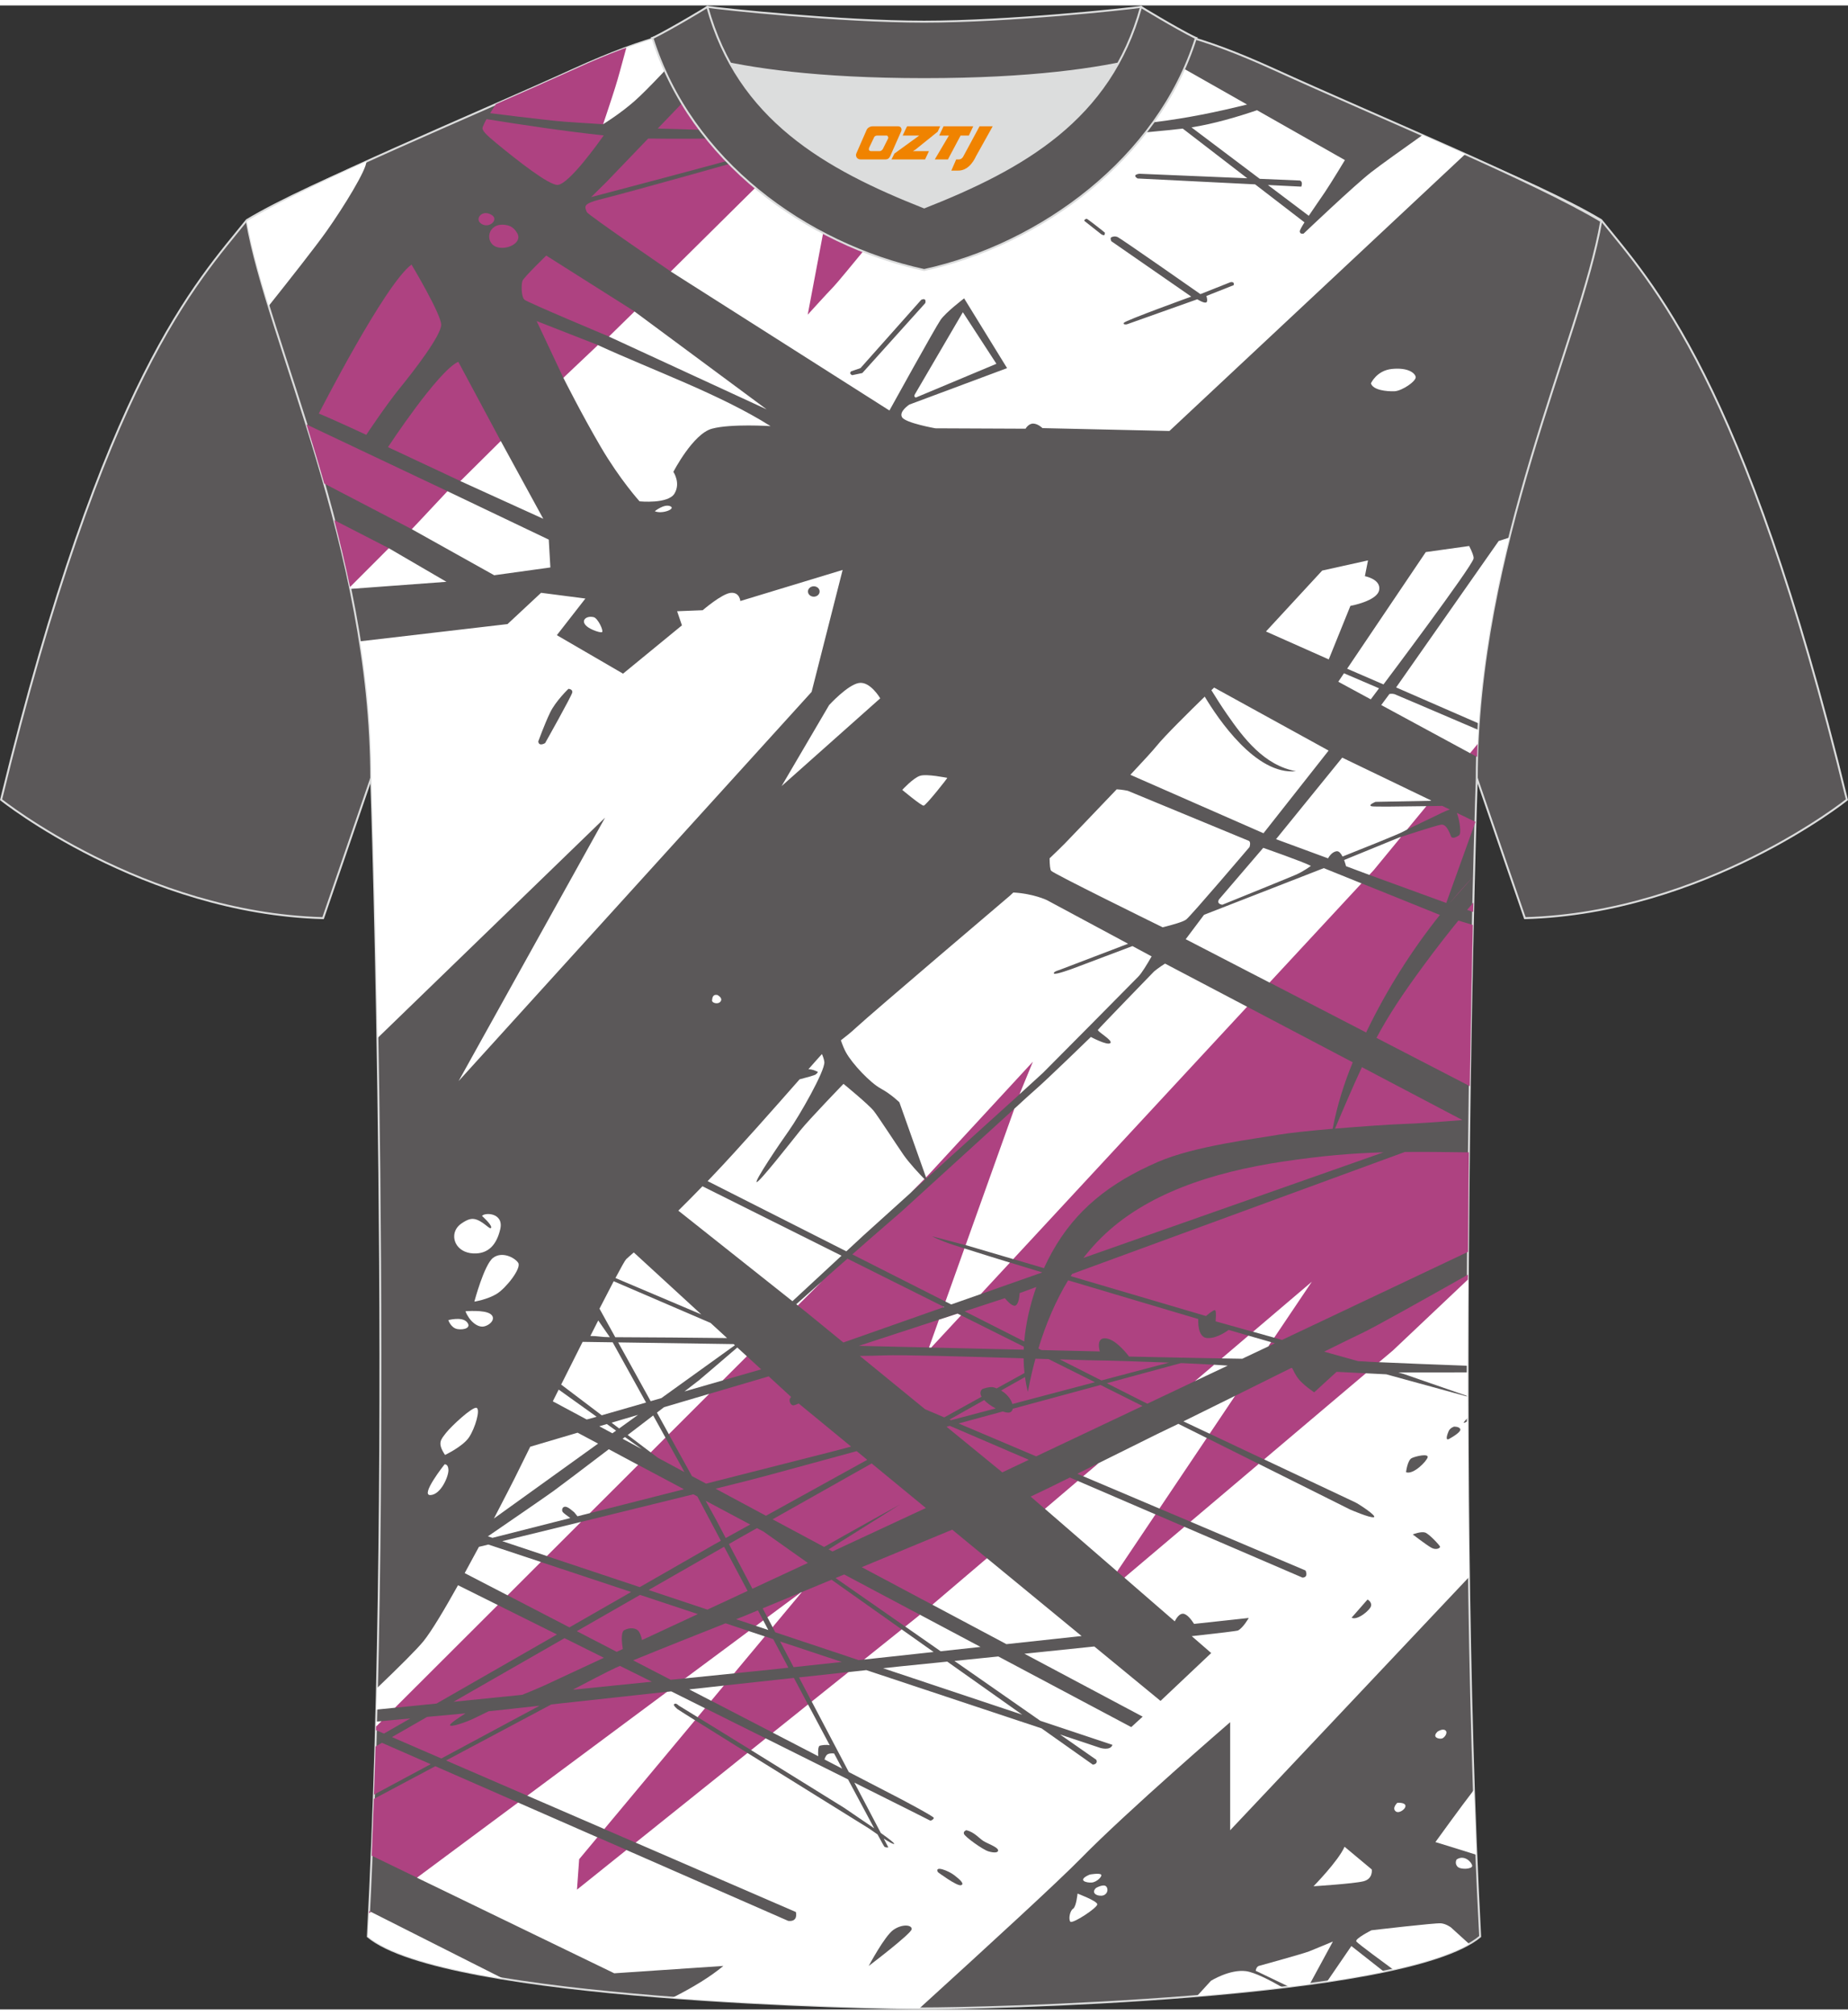 <?xml version="1.0" encoding="utf-8"?>
<!-- Generator: Adobe Illustrator 24.0.1, SVG Export Plug-In . SVG Version: 6.00 Build 0)  -->
<svg xmlns="http://www.w3.org/2000/svg" xmlns:xlink="http://www.w3.org/1999/xlink" version="1.1" id="图层_1" x="0px" y="0px" width="378px" height="412px" viewBox="0 0 379.96 411.89" enable-background="new 0 0 379.96 411.89" xml:space="preserve">
<rect x="0" y="0" width="379.96" height="411.89" fill="#333333" stroke="none"/>
<path fill-rule="evenodd" clip-rule="evenodd" fill="#5B5859" stroke="#DCDDDD" stroke-width="0.4" stroke-miterlimit="22.926" d="  M50.74,44.12C40.5,56.89,21.38,76.46,0.22,163.25c0,0,29.19,23.31,66.21,24.34c0,0,7.16-20.76,9.89-28.76  C98.71,93.79,74.41,39.35,171.97,3.07c-1.44-0.27-3.11-0.27-4.93-0.1l0.09-0.01c-13.99-0.87-17.88-1.24-23.93,0.66  c-9.64,3.37-15.62,5.8-25.07,10.09C96.18,23.7,64.42,35.88,50.74,44.12z"/>
<path fill-rule="evenodd" clip-rule="evenodd" fill="#5B5859" stroke="#DCDDDD" stroke-width="0.4" stroke-miterlimit="22.926" d="  M329.22,44.12c10.24,12.77,29.36,32.34,50.52,119.13c0,0-29.19,23.31-66.21,24.34c0,0-7.16-20.76-9.89-28.76  c-22.39-65.04,1.92-119.48-95.65-155.76c1.44-0.27,3.11-0.27,4.93-0.1l-0.09-0.01c13.99-0.87,17.88-1.24,23.93,0.66  c9.64,3.37,15.62,5.8,25.07,10.09C283.78,23.7,315.54,35.88,329.22,44.12z"/>
<path fill-rule="evenodd" clip-rule="evenodd" fill="#5B5859" stroke="#DCDDDD" stroke-width="0.4" stroke-miterlimit="22.926" d="  M189.99,411.68c9.72,0.03,98.75-1.66,114.34-14.78c-5.38-101.09-0.7-237.87-0.7-237.87c0-47.66,21.31-90.01,25.59-114.69  c-13.68-8.23-45.44-21.26-67.38-31.26c-30.14-13.67-34.27-7.76-71.45-7.76c-37.17,0-42.13-5.92-72.27,7.76  c-21.94,9.99-53.69,23.01-67.38,31.26c4.28,24.69,25.59,67.04,25.59,114.69c0,0,4.68,136.79-0.7,237.87  C91.24,410.02,180.26,411.71,189.99,411.68z"/>
<g>
	<g>
		<path fill-rule="evenodd" clip-rule="evenodd" fill="#FFFFFF" d="M189.03,411.68c14.01-12.74,28.58-26.11,33.14-30.77    c9.58-9.79,30.76-28.06,30.76-28.06v22.21l49.11-52.04c-0.15-10.78-0.23-21.51-0.27-32.04c-0.38,0.21-0.67,0.35-0.79,0.35    c-0.16,0,0.23-0.46,0.79-1.04l-0.01-4.35l-16.73-4.59l-4.19-0.21l-1.08,0.45c-3.67,4.01-14.5,11.21-19.8,17.08    c-0.02,0.06-0.03,0.12-0.04,0.17c9.3,4.39,18.39,8.67,18.7,8.81c0.66,0.29,4.6,2.86,3.85,3.07c-0.75,0.21-4.84-1.56-4.84-1.56    l-18.82-9.39l-0.64-0.03l-13.55,11.46l0.16,0.45l23.64,10.02c0,0,0.7,1.39-0.61,1.47l-24.27-10.44l-0.63,0.04l-11.04,7.21    l6.06-9.21l-0.33-0.59l-15.99-6.88l-0.42,0.09l-6.24,5.16l-0.09,0.5l14.86,12.87l0.17-0.06l1.35,1.2l-0.05,0.13l10.34,8.96    c0.4-0.77,1.02-1.62,1.73-1.56c0.81,0.06,1.7,1.23,2.25,2.09l11.24-1.22c0,0-1.17,2.06-2.21,2.57c-0.23,0.11-3.93,0.56-9.51,1.17    l4,3.47l-10.42,9.84L225,337.29c-4.78,0.5-9.69,1.01-14.37,1.49l24.31,12.93l-2.35,2.15l-27.33-14.52    c-3.26,0.33-6.32,0.65-9.02,0.92l17.65,12.3l14.84,4.95c-0.42,1.26-2.49,0.63-2.49,0.63l-8.29-2.76l7.45,5.19    c0.42,0.91-0.7,1.01-0.7,1.01l-10.55-7.46l-36.03-11.97l-3.64,0.4l-0.51,0.21l-6.98,5.62l-0.09,0.24l7.62,14.48l10.56,5.47    c0,0,6.95,3.66,6.92,3.95c-0.02,0.29-0.63,0.69-0.84,0.51c-0.05-0.05-6.21-3.12-15.5-7.76l5.44,10.35    c1.66,1.19,2.89,2.13,2.74,2.24c-0.17,0.12-1.11-0.42-2.14-1.09l0.95,1.81c0,0-0.47,0.13-0.84-0.17    c-0.04-0.03-0.53-0.92-1.38-2.49c-0.94-0.64-1.71-1.19-1.71-1.19l-25.01-15.54l-1.3,0.15l-21.78,17.87l0.08,0.4l32.93,14.26    c0,0,0.56,2.07-1.58,1.82l-33.24-14.56l-0.77-0.01l-3.97,0.56l-1.15-2.43l-0.08-0.73l-16.3-7.14l-1.66,0.31l-19.11,13.97    l-0.02,1.17l40.54,19.63l22.42-1.51c-2.59,2.18-6.2,4.39-10.5,6.56C161.11,411.21,182.75,411.65,189.03,411.68L189.03,411.68z     M301.75,280.95c0,1.62,0,3.25,0,4.88l-13.13-4.55l-1.12-0.31L301.75,280.95L301.75,280.95z M103.01,405.5    c-12.69-2.1-22.96-4.89-27.37-8.6c0.09-1.66,0.17-3.34,0.26-5.02c0.11-0.02,0.23-0.03,0.35-0.05    c14.61,7.38,26.93,13.59,26.93,13.59L103.01,405.5L103.01,405.5z M301.75,279.59c0-6.19,0.02-12.29,0.05-18.25    c-7.19,5.5-12.07,10.39-18.49,17.28l0.2,0.24C287.75,279.06,295.61,279.36,301.75,279.59L301.75,279.59z M179.74,374.66    l-6.21-4.23l-19.1-11.84l-0.07-0.58l2.55-1.8l0.53-0.03l16.92,8.43C176.56,368.75,178.43,372.23,179.74,374.66L179.74,374.66z     M194.76,340.4l15.42,10.91l-28.62-9.55l3.43-0.37C184.99,341.39,188.86,341,194.76,340.4L194.76,340.4z M173.16,362.4l-3.64-1.89    c0.06-0.22,0.16-0.49,0.37-0.81c0.31-0.47,1.08-0.48,1.61-0.42L173.16,362.4L173.16,362.4z M170.6,357.59    c-0.73-0.16-1.58-0.02-2.03,0.09c-0.4,0.1-0.39,1.35-0.34,2.16l-9.33-4.83l0.13-0.72l6.82-5.04l0.29-0.04L170.6,357.59    L170.6,357.59z M239.13,308.7l-0.75,0.24l-15.67-6.64l-0.06-0.09l3.03-2.48l0.19-0.12l11.99-5.95c0.67-0.33,2.26-1.08,4.42-2.13    l5.84,2.91l0.06,0.37L239.13,308.7L239.13,308.7z M202.45,319.09l0.49,0.07l19.44,15.98l-15.45,1.67l-15.22-8.1l0.04-0.43    L202.45,319.09L202.45,319.09z M189.01,330.77l0.15,0l12.44,6.61l-8.2,0.89l-7.27-5.07l-0.03-0.16L189.01,330.77L189.01,330.77z     M185.03,333.76l0.37,0.02l6.56,4.64l-14.29,1.55l-0.02-0.27L185.03,333.76L185.03,333.76z M178.61,402.96    c0,0,3.27-6.16,5.07-7.42c1.8-1.26,3.83-1.06,3.77-0.15C187.4,396.3,178.61,402.96,178.61,402.96L178.61,402.96z M192.84,383.68    c-0.76-1.46,2.2-0.28,3.35,0.61c1.15,0.88,2.23,1.84,1.38,2.07C196.73,386.58,192.84,383.68,192.84,383.68L192.84,383.68z     M198.7,375.05c1.63,0.4,2.65,1.69,3.49,2.22c0.85,0.53,2.76,1.19,2.99,1.79c0.23,0.61-0.7,0.71-1.92,0.35    c-1.21-0.35-4.9-3.03-5.07-3.61C198.02,375.23,198.7,375.05,198.7,375.05L198.7,375.05z M125.04,374.83l-0.79-0.02l-15.83-6.85    l-0.28-1.09l25.81-19.31l3.21-0.95l0.85-0.09l6.95,3.46l0.07,0.26l-1.33,1.59l-0.28-0.02l-3.9-2.4c0,0-0.68-0.73-0.99-0.13    c0,0,0.11,0.35,0.73,0.86c0.11,0.09,1.49,0.97,3.65,2.32l0.03,0.44L125.04,374.83L125.04,374.83z M146.66,348.43l-0.43,0.02    l-4.52-2.34l7.12-0.78l0.1,0.24L146.66,348.43L146.66,348.43z M152.03,342.49l-1.1,0.33l-10.03,1.02l-0.84-0.26l13.52-9.41    l0.39-0.04l3.3,1.1l0.22,0.54L152.03,342.49L152.03,342.49z M157.97,333.9l-2.55-0.85l-0.05-0.16l1.37-1.01l0.19,0.05    L157.97,333.9L157.97,333.9z M164.9,326.16l-5.62,7.34l-0.43-0.18l-1.07-2.03l0.04-0.47l6.51-4.47l0.3-0.15l0.24-0.1L164.9,326.16    L164.9,326.16z M277.9,331.37l3.27-3.73c0,0,0.9,0.45,0.73,1.31C281.73,329.81,279.03,332.03,277.9,331.37L277.9,331.37z     M290.47,314.26c0,0,1.66-0.66,2.51-0.4c0.85,0.25,3.01,2.62,3.1,2.9c0.08,0.28-0.76,0.78-1.75,0.25    C293.34,316.48,290.47,314.26,290.47,314.26L290.47,314.26z M289.09,301.47c0,0,0.28-2.47,1.18-2.9c0.9-0.43,3.44-0.96,3.27-0.18    S290.61,302.05,289.09,301.47L289.09,301.47z M298.97,292.1c0,0,1.04-0.03,1.27,0.5c0.23,0.53-1.41,1.54-2.28,2.02    c-0.87,0.48-0.42-0.88-0.11-1.59C298.16,292.33,298.97,292.1,298.97,292.1L298.97,292.1z M248.89,293.52l-0.18,0.04l-5.39-2.54    l10.62-5.25l0.02,0.06L248.89,293.52L248.89,293.52z M252.43,279.56l-6.75,3.19l0.01-0.32l3.24-2.83l0.7-0.22L252.43,279.56    L252.43,279.56z M261.37,274.81l-0.01-0.06l-4.67-1.35l-0.47,0.05l-5.04,4.38l0.01,0.25l4.22,0.07l5.39-2.55l0.05-0.04    L261.37,274.81L261.37,274.81z M264.61,270.95l-2.29,2.77l-0.34,0.1l-4.36-1.22l-0.06-0.13l13.21-11.46L264.61,270.95z"/>
		<g>
			<path fill-rule="evenodd" clip-rule="evenodd" fill="#AE4281" d="M77.21,357.85l1.32-0.76l10.02,4.39l-11.66,6.26     C77.01,364.46,77.12,361.16,77.21,357.85L77.21,357.85z M301.8,261.88l0.01-1.01c-9.61,5.43-19.33,10.86-21.75,12     c-1.24,0.58-4.11,2-7.81,3.82l7.01,1.96c0.72,0.02,1.19,0.04,1.33,0.06c0.24,0.03,1.32,0.09,2.93,0.16l2.88-2.43L301.8,261.88     L301.8,261.88z M301.83,256.18l-38.23,18.1l-1.62-0.45l7.74-11.51l-12.1,10.29l-7.69-2.15c0,0,0.23-2.27-0.14-2.31     c-0.38-0.04-1.83,1.22-1.83,1.22l-27.82-8.2c0.09-0.15,0.19-0.3,0.29-0.45l63.34-23.21c1.52-0.56,3.36-1.23,5.08-1.86     c3.95-0.04,8.19,0.01,13.16,0.08C301.94,242.29,301.88,249.13,301.83,256.18L301.83,256.18z M302.2,222.12     c0.19-12.53,0.41-23.75,0.62-33.13l-2.97-0.9c-2.12,2.6-4.44,5.56-6.97,8.99c-4.54,6.15-7.35,10.43-9.87,15.12L302.2,222.12     L302.2,222.12z M302.88,186.31l0.04-1.91c-0.41,0.49-0.84,0.98-1.27,1.5L302.88,186.31L302.88,186.31z M303.7,154.46     c0.03-1.13,0.08-2.26,0.13-3.38l-1.82,2.1l0.24,0.49L303.7,154.46L303.7,154.46z M77.33,353.57l-0.03,0.91l1.64,0.71l5.43-3.11     l-5.93,0.55l-0.27,0.1L77.33,353.57L77.33,353.57z M76.87,368.62c-0.14,3.92-0.28,7.81-0.44,11.67l9.31,4.51l20.79-15.44     L89.5,361.9L76.87,368.62L76.87,368.62z M75.91,391.67l-0.02,0.45l0.37-0.27L75.91,391.67L75.91,391.67z M87.83,351.76     l-7.24,4.15l10.15,4.4l20.19-10.84l-9.61,1.05l-0.85,0.08c-1.05,0.51-2.15,1.05-2.88,1.41c-1.75,0.86-5.18,2.02-5.07,1.41     c0.06-0.34,1.75-1.47,3.19-2.38L87.83,351.76L87.83,351.76z M113.36,349.2l23.8-2.6l-28.74,21.35l-16.71-7.23L113.36,349.2     L113.36,349.2z M81.19,349.61l20.77-20.77l0.39-0.07l12.17,6.05l-24.77,14.2l-8.55,0.86L81.19,349.61L81.19,349.61z      M104.32,326.46l0.04,0.31l12.72,6.59l12.69-7.27l-18.56-6.16l-0.17,0.03L104.32,326.46L104.32,326.46z M112.26,318.57l6.89-6.74     l0.32-0.14c8.13-1.99,16.35-4.01,23.09-5.68l0.82,0.44l4.84,9.11l-1.25,0.69l-15.43,8.84l-19.1-6.37L112.26,318.57L112.26,318.57     z M148.88,316.79l-15.52,8.89l12.09,4.03l8.26-3.84L148.88,316.79L148.88,316.79z M155.83,329.86l1.1,2.07l-1.5,1.12l-4.09-1.36     l2.08-0.82L155.83,329.86L155.83,329.86z M153.97,334.12l-4.79-1.59c-5.19,2.05-13.92,5.52-19,7.61l7.71,3.99l3-0.3     L153.97,334.12L153.97,334.12z M126.8,338.39l-8.2-4.25l13-7.45l11.88,3.94l-11.48,5.34c-0.12-0.56-0.31-1.23-0.6-1.69     c-0.59-0.91-2-0.91-3.04-0.35c-0.76,0.41-0.5,2.68-0.31,3.88L126.8,338.39L126.8,338.39z M134.02,344.53l-16.25,1.65     c3.31-1.74,7.09-3.71,8.82-4.51c0.22-0.1,0.51-0.23,0.88-0.39L134.02,344.53L134.02,344.53z M107.34,347.23     c2.3-0.9,4.61-1.94,4.61-1.94l12.21-5.68l-8.09-4.03l-22.81,13.07L107.34,347.23L107.34,347.23z M121.11,309.75l0.15,0.14     l19.36-4.92l-9.42-5.01l-0.35,0.03L121.11,309.75L121.11,309.75z M145.08,307.34l2.26,4.1l1.87,3.56l5.04-2.78L145.08,307.34     L145.08,307.34z M155.64,312.96l1.34,0.71l9.12,6.45l-11.4,5.3l-4.83-9.19l1.89-1.08L155.64,312.96L155.64,312.96z      M170.97,323.57l-6.1,2.53l-6.02,7.22l0.55,1.05l17.14,5.72l1.13-0.12l7.73-6.19L170.97,323.57L170.97,323.57z M164.64,326.2     l-7.83,3.25l0.97,1.84L164.64,326.2L164.64,326.2z M173.57,322.49l15.58,8.28l-3.03,2.43l-14.32-9.98L173.57,322.49     L173.57,322.49z M173.07,340.47l-9.9,1.07l-2.78-5.28L173.07,340.47L173.07,340.47z M162.1,341.65l-4.53,0.49l-6.64,0.67     l6.34-7.6l1.71,0.57L162.1,341.65L162.1,341.65z M135.23,298.48l-1.44-1.09l-0.07-0.19l2.91-2.86l0.19,0.03l3.38,6.11l0.51,0.96     L135.23,298.48L135.23,298.48z M137.52,293.27l7.62-7.48l0.69-0.42l12.22-3.6l4.6,4.22c-0.18,0.22-0.31,0.45-0.31,0.63     c0,0.56,0.31,1.03,0.7,1.11c0.19,0.04,0.69-0.16,1.18-0.38l10.77,8.85l-4,1.06l-25.82,6.56l-2.91-1.56l-4.75-8.59L137.52,293.27     L137.52,293.27z M176.14,297.14c-9.24,2.51-16.35,4.45-18.61,5.07c-1.63,0.45-5.39,1.4-10.4,2.65l10.36,5.56l20.82-11.5     L176.14,297.14L176.14,297.14z M179.22,299.67l-20.37,11.48l10.59,5.68c4.15-2.39,15.66-8.76,15.66-8.76l-14.74,9.26l0.8,0.43     l19.2-8.93L179.22,299.67L179.22,299.67z M195.78,313.28l7.14,5.87l-11.23,9.56l-14.51-7.72     C183.58,318.34,190.24,315.57,195.78,313.28L195.78,313.28z M148.59,282.24l0,0.37l7.91-2.28l-2.93-2.69l-0.16,0L148.59,282.24     L148.59,282.24z M163.94,267l5.04-4.75c1.5-1.41,3.64-3.23,5.26-4.67l19.77,9.87l0,0.06l-0.04,0.06l-20.57,7.24l-7.48-6.11     l-1.89-1.5L163.94,267L163.94,267z M176.79,277.57c1.84-0.02,3.59-0.05,5.02-0.11c3.38-0.15,17.32,0.25,28.65,0.6     c0.01,1.02,0.07,2.03,0.18,3.03l-5.71,3.15c-0.17-0.07-0.35-0.13-0.54-0.19c-0.9-0.28-2.42,0.33-2.42,0.33     c-0.5,0.44-0.48,1-0.15,1.58l-7.68,4.24l-3.93-1.67L176.79,277.57L176.79,277.57z M210.74,281.91l-4.91,2.77     c0.58,0.34,1.05,0.75,1.42,1.17c0.46,0.53,0.76,1.09,0.9,1.6l16.97-4.48l-9.52-4.75l-2.71-0.08c-0.6,2.2-1.12,4.48-1.56,6.83     C211.08,283.97,210.88,282.95,210.74,281.91L210.74,281.91z M204.71,288.36c-0.89-0.47-1.76-1.08-2.36-1.72l-7.12,4.01l0.3,0.13     L204.71,288.36L204.71,288.36z M226.27,283.54l-18.04,4.89c-0.09,0.5-0.43,0.82-1,0.79c-0.3-0.01-0.67-0.1-1.07-0.23l-9.07,2.46     l15.95,6.76l21.87-10.35L226.27,283.54L226.27,283.54z M225.87,299.61l-3.16,2.69l-1.2-0.51     C222.98,301.07,224.44,300.33,225.87,299.61L225.87,299.61z M221.59,303.26l-6.76,5.75l-2.92-2.53c2.33-1.09,5.15-2.47,8.06-3.92     L221.59,303.26L221.59,303.26z M206.08,301.5l-11.47-9.38l0.68-0.18l16.24,6.98L206.08,301.5L206.08,301.5z M174.47,342.54     l-7.58,6.07l-2.61-4.96L174.47,342.54L174.47,342.54z M166.13,349.21l-7.23,5.79l-12.67-6.56l2.6-3.12l14.4-1.57L166.13,349.21     L166.13,349.21z M157.43,356.18l-12.47-6.21l-1.53,1.84c2.8,1.73,6.81,4.2,11,6.78L157.43,356.18L157.43,356.18z M153.69,359.18     c-4.24-2.64-8.12-5.06-10.79-6.73l-18.66,22.37l6.45,2.79L153.69,359.18L153.69,359.18z M128.81,379.11l-10.18,8.16l0.45-6.26     l3.76-4.51L128.81,379.11L128.81,379.11z M189.47,241.55l0.55-0.37l0.18,0.18l-3.02,2.73L189.47,241.55L189.47,241.55z      M175.24,256.7l19.15,9.69l0.16-0.02l0.06-0.24l3.78-10.48l-0.11-0.17l-2.11-0.68c-3.06-0.99-4.57-1.83-4.57-1.83l6.92,1.83     l0.19-0.1l10.04-27.65l-0.21-0.28l-23.14,21.08C184.57,248.61,180.07,252.42,175.24,256.7L175.24,256.7z M217.9,278.28     c4.42,0.14,7.57,0.23,8.04,0.22c0.96-0.02,8.18,0.21,14.41,0.44l-13.89,3.67L217.9,278.28L217.9,278.28z M242.83,279.04     l6.82,0.34l-3.96,3.37l-9.8,4.64l-8.32-4.21L242.83,279.04L242.83,279.04z M201.57,264.66l5.7-6.19l0.39-0.09l6.61,2.02     l-0.01,0.02l-12.59,4.43L201.57,264.66L201.57,264.66z M208.1,257.39l0.22,0.27l6.32,1.87c0.51-1.11,1.05-2.18,1.62-3.21     c4.86-8.77,11.91-14.32,21.78-18.61c7.66-3.33,20.28-4.79,24.79-5.6c2.04-0.36,6.46-0.82,11.17-1.23     c0.96-4.95,2.36-9.34,4.13-13.66l-21.73-11.43l-1.03,0.14L208.1,257.39L208.1,257.39z M274.49,230.85     c1.91-4.55,3.79-8.9,5.53-12.63l20.66,10.87c-4.42,0.36-9.45,0.73-12,0.8C285.95,229.98,280.07,230.38,274.49,230.85     L274.49,230.85z M284.46,235.72c-6.48,0.19-12.61,0.7-20.58,1.89c-14.84,2.21-28.46,6.73-37.51,15.72     c-1.28,1.27-2.49,2.64-3.62,4.1L284.46,235.72L284.46,235.72z M260.78,275.61l0.58-0.86l0.77,0.22L260.78,275.61L260.78,275.61z      M256.68,273.4l-4.07-1.18c0,0-2.3,1.81-4.41,1.68c-2.11-0.13-1.83-3.91-1.83-3.91s-17.98-5.34-26.76-7.96     c-2.51,4.15-4.55,8.85-6.11,14.02l0.64,0.32l11.99,0.28c0,0-0.94-2.94,1.27-2.69c2.21,0.25,4.74,3.74,4.74,3.74l13.9,0.29     c0,0,2.05,0.03,5.14,0.09L256.68,273.4L256.68,273.4z M210.59,274.59l-12.24-6.19l8.25-2.7c0.69,0.82,1.74,1.88,2.29,1.46     c0.53-0.4,0.7-1.61,0.75-2.5l3.43-1.26C211.81,266.98,210.91,270.8,210.59,274.59L210.59,274.59z M210.48,276.29     c0.01-0.21,0.02-0.41,0.03-0.62l-13.63-6.8l-20.3,6.63L210.48,276.29L210.48,276.29z M280.83,281.14l-6.02-0.3l-4.6,4.21     c0,0-2.46-1.61-3.45-3.04c-0.39-0.56-0.77-1.28-1.09-1.95l-0.2-0.01c-3.73,1.85-7.74,3.84-11.52,5.72l-5.24,7.79l11.19,5.28     L280.83,281.14L280.83,281.14z M258.8,299.77l-14.03,11.87l-6.39-2.7l9.74-14.5L258.8,299.77L258.8,299.77z M243.53,312.69     l-5.95-2.56l-7.89,11.75l1.47,1.27L243.53,312.69L243.53,312.69z M190.48,241.11l-0.08-0.23l0.05-0.21l22.97-25.43l-2.41,6.69     l-1.39,1.87L190.48,241.11L190.48,241.11z M260.77,200.15l18.39-19.48l0.77-0.24l16.12,6.5c-6.04,7.56-11.04,15.65-14.91,23.63     l-0.25,0.53l-19.86-10.27L260.77,200.15L260.77,200.15z M297.92,184.65l-0.25-0.08L297.92,184.65L297.92,184.65z M297.36,184.47     l-15.82-5.77l-0.1-0.36l5.89-7l0.74-0.45c0,0,6.98-2.3,8.22-2.51c1.24-0.2,1.86,2.07,2.08,2.47c0.23,0.4,0.96,0.2,1.63-0.3     c0.51-0.38,0.09-3.17-0.46-4.59l3.82,1.84L297.36,184.47L297.36,184.47z M303.07,178.87l-5.15,5.78     c0.58-0.69,1.16-1.37,1.75-2.04C300.78,181.34,301.91,180.1,303.07,178.87L303.07,178.87z M293.13,164.63l-3.86,4.55l0.05,0.19     l5.73-2.75c0.76-0.36,2.08-1.07,3.05-1.35l-1.58-0.76c-1.04,0.02-2.22,0.06-3.25,0.06L293.13,164.63z"/>
		</g>
		<path fill-rule="evenodd" clip-rule="evenodd" fill="#FFFFFF" d="M304.03,147.57l-16.98-7.4l21.09-30.1    c0.54-0.17,1.28-0.41,2.19-0.7C307.35,121.4,304.95,134.22,304.03,147.57L304.03,147.57z M303.8,151.8    c0.04-0.97,0.09-1.94,0.15-2.9c-9.3-3.98-17.04-7.29-17.23-7.35c-0.49-0.15-1.04-0.04-1.04-0.04l-1.69,2.28l18.27,9.89    L303.8,151.8L303.8,151.8z M77.52,345.84c-0.03,1.48-0.07,2.95-0.11,4.42l3.79-0.38l21.15-21.11l-8.18-4.07    c-2.81,5.03-5.47,9.49-7.1,11.5C85.75,337.83,82.1,341.46,77.52,345.84L77.52,345.84z M77.35,352.74l-0.03,1.01l1.12-1.11    L77.35,352.74L77.35,352.74z M281.84,142.62l-6.68-3.62l1.17-1.74l7.21,3.09L281.84,142.62L281.84,142.62z M276.98,136.32    l7.47,3.23c0,0,18.31-24.33,18.53-25.89c0.06-0.43-0.32-1.4-0.91-2.56l-8.92,1.25L276.98,136.32L276.98,136.32z M294.24,163.4    l-0.06,0.07l-11.36,0.22c0,0-1.69,0.66-0.79,0.91c0.39,0.11,5.52,0.06,11.24-0.03l-3.96,4.8c-0.28,0.15-0.52,0.27-0.7,0.38    c-0.87,0.52-8.6,3.6-12.58,5.18c-0.31-0.62-0.71-1.13-1.17-1.09c-1.13,0.1-1.8,1.46-1.8,1.46l-10.7-3.94l13.61-16.76L294.24,163.4    L294.24,163.4z M288.07,170.89l-0.51,0.17l-11.2,4.58c0.25,0.67,0.39,1.27,0.39,1.27s2,0.75,4.79,1.79l0.9-0.97L288.07,170.89    L288.07,170.89z M273.17,153.15l-23.54-12.95l-0.56,0.54c0.92,1.49,2.03,3.25,3.19,4.92c3.4,4.9,7.62,10.52,14.2,11.73    c-8.22,0.85-16.04-10.79-18.76-15.33c-2.97,2.89-8.28,8.12-9.88,10.12c-0.75,0.94-2.86,3.23-5.41,5.95l27.37,12.01L273.17,153.15    L273.17,153.15z M260.29,128.67l11.56-12.52l9.42-2.09c-0.34,1.72-0.64,3.24-0.64,3.24s3.38,0.63,2.93,2.88    c-0.45,2.25-5.91,3.23-5.91,3.23l-4.45,11L260.29,128.67L260.29,128.67z M279.93,180.44l-18.91,20.39l-17.23-8.91l3.77-5.02    l24.62-9.59L279.93,180.44L279.93,180.44z M256.41,205.8l-16.87-8.87c-1.26,0.79-2.24,1.6-2.24,1.6s-11.32,11.66-11.55,12.01    c-0.23,0.35,3.15,2.17,2.54,2.73c-0.62,0.56-4-1.26-4-1.26s-9.13,8.88-11.6,11c-0.55,0.47-2.07,1.85-4.13,3.75l-10.02,28.03    l9.78,2.88L256.41,205.8L256.41,205.8z M207.65,258.39l-6,6.47l-6.07,2.13l-1.19-0.6l3.9-10.92    C201.23,256.41,204.67,257.48,207.65,258.39L207.65,258.39z M194.14,267.5l-0.16,0.06l0.04-0.12L194.14,267.5L194.14,267.5z     M198.38,268.39l-0.01,0.02l-0.01-0.01L198.38,268.39L198.38,268.39z M197.6,269.23l-6.14,6.62l-0.45-0.01l2.04-5.71l3.83-1.25    L197.6,269.23L197.6,269.23z M209.62,223.79l2.75-6.7l-21.97,23.79l-5.48-15.44c0,0-1.69-1.67-3.83-2.83    c-2.14-1.16-5.8-5-7.15-7.42c-0.38-0.68-0.73-1.57-1.05-2.49c1.01-0.77,2.14-1.68,3.2-2.67c3.15-2.93,31.55-27.05,31.55-27.05    l0.71-0.66c4.11,0.22,6.89,1.56,6.89,1.56l16.7,8.97l-14.17,5.41c0,0-1.3,0.35-1.07,0.71c0.23,0.35,4-1.06,4-1.06l12.14-4.58    l3.94,2.12c-0.96,1.68-2.02,3.42-2.73,4.15c-1.58,1.61-17.91,18.12-19.6,19.78C214.08,219.72,212.26,221.38,209.62,223.79    L209.62,223.79z M190.06,241.21c-1.08-1.11-3.13-3.29-4.3-4.98c-1.63-2.37-5.07-7.67-6.08-8.98c-1.01-1.31-6.25-5.6-6.25-5.6    s-7.04,7.27-8.9,9.59c-1.86,2.32-8.51,10.8-8.96,10.6c-0.45-0.2,4.56-7.67,6.65-10.6c2.08-2.93,7.44-12.26,7.27-14.08    c-0.04-0.43-0.23-1.01-0.49-1.64c-0.37,0.39-1.38,1.53-2.79,3.13c0.86-0.01,1.43,0.33,1.69,0.42c0.4,0.13,0.26,0.25-0.16,0.63    c-0.2,0.18-1.78,0.62-3.34,1.02c-4.89,5.56-12.51,14.21-17.84,19.8c-0.36,0.38-0.72,0.75-1.07,1.12l28.52,14.43l3.54-3.28    c0,0,4.14-3.73,9.64-8.7L190.06,241.21L190.06,241.21z M173.02,256.97l-10.09,9.35l-23.46-18.61c1.51-1.49,3.16-3.15,4.96-5.01    L173.02,256.97L173.02,256.97z M163.72,266.94l0.32,0.25l4.95-4.94C166.96,264.05,165.11,265.69,163.72,266.94L163.72,266.94z     M153.56,277.64l-4.98,4.97l-7.85,2.26c1.71-1.31,2.83-2.18,3.01-2.32c0.68-0.56,5.46-4.66,7.85-6.71L153.56,277.64L153.56,277.64    z M135.98,286.24l15.12-10.87l-0.25-0.23l-23.75-0.35l6.68,12.08L135.98,286.24L135.98,286.24z M132.83,287.15l-9.11,2.62    l-8.34-6.31c1.46-2.92,2.96-5.91,4.41-8.78l6.18,0.09L132.83,287.15L132.83,287.15z M121.38,273.47c0.84-1.67,0.85-1.66,1.62-3.19    l2.39,3.44C123.54,273.71,122.92,273.46,121.38,273.47L121.38,273.47z M123.26,267.86l3.24,5.86c7.12,0.02,15.85,0.1,22.99,0.18    l-3.39-3.11l-19.92-8.57C125.35,263.81,124.36,265.73,123.26,267.86L123.26,267.86z M126.54,261.56l17.65,7.48l-13.88-12.74    c-0.84,0.74-1.37,1.19-1.55,1.37C128.53,257.89,127.72,259.33,126.54,261.56L126.54,261.56z M145.83,285.36l-8.31,8.3l-2.45-4.44    l1.45-1.11L145.83,285.36L145.83,285.36z M136.82,294.36l-2.52-4.55c-1.67,1.28-3.45,2.64-5.24,4.01l4.73,3.58L136.82,294.36    L136.82,294.36z M127.3,292.48l3.89-2.8l-5.45,1.61L127.3,292.48L127.3,292.48z M131.2,299.97l-9.94,9.92l-2.53,0.64    c-0.29-0.34-0.67-0.83-0.67-0.83c-0.17-0.08-1.21-1.16-1.86-1.14c-0.65,0.02-0.73,0.76-0.51,1.08c0.15,0.22,1.01,0.85,1.57,1.25    l-16.01,4.07l-0.93-0.31c5.02-3.44,11.67-8.01,13.53-9.35c1.22-0.88,5.96-4.47,11.32-8.55L131.2,299.97L131.2,299.97z     M119.47,311.68c-5.59,1.37-11.15,2.72-16.21,3.96l9.18,3.06L119.47,311.68L119.47,311.68z M111.21,319.92l-6.86,6.85l-8.81-4.56    c0.99-1.8,1.97-3.62,2.93-5.4l1.94-0.47L111.21,319.92L111.21,319.92z M101.55,310.99l21.42-15.4l-4.21-2.24    c-3.82,1.13-7.2,2.13-9.74,2.88c-1.88,3.79-3.14,6.34-3.24,6.55C105.62,303.1,103.91,306.47,101.55,310.99L101.55,310.99z     M123.22,292.03l1.55-0.46l1.9,1.36l-0.76,0.54L123.22,292.03L123.22,292.03z M128.49,294.24l3.47,2.48l-3.95-2.12L128.49,294.24    L128.49,294.24z M113.66,286.9l6.96,3.73l0.52-0.12l1.53-0.44l-7.8-5.58L113.66,286.9L113.66,286.9z M215.8,175.3    c1.41-1.35,2.62-2.51,3.21-3.13c1.12-1.17,6.02-6.25,10.59-11.06c1.12,0.05,2.27,0.3,2.27,0.3l24.96,10.32    c0.39,0.35,0.08,1.24,0.08,1.24s-11.89,13.98-13.01,14.89c-0.6,0.48-2.86,1.12-4.86,1.61c-3.07-1.51-22.29-10.96-22.91-11.61    C215.91,177.64,215.82,176.61,215.8,175.3L215.8,175.3z M250.63,183.75c-0.56,0.98,0.7,1.08,0.7,1.08s13.46-5.45,15.1-6.16    c1.63-0.71,3.1-1.82,3.1-1.82c-1.41-0.78-9.8-3.71-9.8-3.71L250.63,183.75z"/>
	</g>
	<g>
		<path fill-rule="evenodd" clip-rule="evenodd" fill="#FFFFFF" d="M221.55,388.08c0,0,3.92,1.47,4.06,2.17    c0.14,0.69-5.12,4.12-5.54,3.6c-0.42-0.53-0.09-2.25,0.56-2.65C221.29,390.79,221.55,388.08,221.55,388.08z"/>
		<path fill-rule="evenodd" clip-rule="evenodd" fill="#FFFFFF" d="M224.03,384.18c0.06-0.03,2.01-0.36,2.35-0.01    c0.34,0.35-0.88,1.56-1.92,1.64C223.41,385.9,221.31,385.36,224.03,384.18z"/>
		<path fill-rule="evenodd" clip-rule="evenodd" fill="#FFFFFF" d="M225.35,386.92c0,0,1.61-0.93,2.12-0.27    c0.52,0.65,0.14,1.77-0.96,1.86C225.41,388.6,224.32,387.89,225.35,386.92z"/>
		<path fill-rule="evenodd" clip-rule="evenodd" fill="#FFFFFF" d="M276.45,378.45l5.59,4.67c0,0,0.33,1.94-1.74,2.44    c-2.07,0.5-10.23,1.01-10.23,1.01S275.18,381.36,276.45,378.45z"/>
		<path fill-rule="evenodd" clip-rule="evenodd" fill="#FFFFFF" d="M302.08,398.44l-3.76-3.41c0,0-0.94-0.72-2.02-0.84    c-1.08-0.13-14.32,1.43-14.32,1.43s-3.52,1.77-3.1,2.31c0.36,0.47,5.92,4.55,7.57,5.76C293.08,402.22,298.52,400.48,302.08,398.44    L302.08,398.44z M284.52,404.11c-3.62,0.75-7.54,1.43-11.67,2.05l5-7.3L284.52,404.11z"/>
		<path fill-rule="evenodd" clip-rule="evenodd" fill="#FFFFFF" d="M246.12,409.13l2.86-3.13c0,0,3.85-2.4,7.18-1.98    c1.79,0.23,4.98,1.87,7.54,3.35C257.98,408.06,252.04,408.64,246.12,409.13z"/>
		<path fill-rule="evenodd" clip-rule="evenodd" fill="#FFFFFF" d="M259.03,402.89c0,0,8.87-2.44,10.14-2.94    c1.27-0.5,4.88-2.02,4.88-2.02l-4.74,8.73c-1.42,0.19-2.85,0.38-4.3,0.56l-6.82-3.27C258.19,403.94,258.28,402.97,259.03,402.89z"/>
		<path fill-rule="evenodd" clip-rule="evenodd" fill="#FFFFFF" d="M303.54,380.1c-3.5-1.11-8.41-2.61-8.41-2.61    s5.36-7.43,7.91-10.71C303.2,371.26,303.36,375.7,303.54,380.1z"/>
		<path fill-rule="evenodd" clip-rule="evenodd" fill="#FFFFFF" d="M295.58,354.78c0,0,1.01-0.69,1.6-0.25    c0.59,0.44-0.16,1.54-0.73,1.68C295.88,356.35,294.31,356,295.58,354.78z"/>
		<path fill-rule="evenodd" clip-rule="evenodd" fill="#FFFFFF" d="M287.31,369.41c0,0-1.24,1.14-0.28,1.81    C287.99,371.89,290.72,369.31,287.31,369.41z"/>
		<path fill-rule="evenodd" clip-rule="evenodd" fill="#FFFFFF" d="M299.5,381.06c0,0-0.47,0.74,0.14,1.45    c0.61,0.72,3.08,0.55,3.05-0.13C302.66,381.71,301.14,379.99,299.5,381.06z"/>
	</g>
	<g>
		<g>
			<path fill-rule="evenodd" clip-rule="evenodd" fill="#FFFFFF" d="M160.7,160.45l20.28-18.04c0,0-2.07-3.57-4.41-3.15     c-2.35,0.42-6.1,4.54-6.1,4.54L160.7,160.45z"/>
			<path fill-rule="evenodd" clip-rule="evenodd" fill="#FFFFFF" d="M185.51,161.23c0,0,3.94,3.3,4.41,3.24     c0.47-0.06,4.98-5.72,4.84-5.72c-0.14,0-4.18-0.86-5.59-0.42C187.76,158.77,185.51,161.23,185.51,161.23z"/>
			<path fill-rule="evenodd" clip-rule="evenodd" fill="#FFFFFF" d="M281.87,77.68c0,0,1.15-2.65,4.32-2.97     c3.17-0.32,4.65,0.74,4.88,1.6c0.23,0.86-2.82,2.94-4.39,2.99C285.11,79.34,282.34,79.09,281.87,77.68z"/>
			<path fill-rule="evenodd" clip-rule="evenodd" fill="#FFFFFF" d="M97.53,266.41c0,0,2.02-7.61,3.85-9     c1.83-1.39,4.41-0.08,5.16,1.01c0.75,1.09-2.49,5.21-4.41,6.39C100.21,265.99,97.53,266.41,97.53,266.41z"/>
			<path fill-rule="evenodd" clip-rule="evenodd" fill="#FFFFFF" d="M95.7,268.39c0,0,3.85-0.34,5.12,0.55     c1.27,0.88,0.05,2.27-1.31,2.57C98.14,271.8,96.45,270.32,95.7,268.39z"/>
			<path fill-rule="evenodd" clip-rule="evenodd" fill="#FFFFFF" d="M92.18,270.21c0,0,2.77-0.76,3.8,0.38     c1.03,1.14-0.47,1.68-1.88,1.47C92.7,271.85,92.18,270.21,92.18,270.21z"/>
			<path fill-rule="evenodd" clip-rule="evenodd" fill="#FFFFFF" d="M102.85,251.54c-0.79,3.35-2.52,4.83-4.89,4.96     c-1.87,0.1-3.22-0.6-3.95-1.6c-1.01-1.4-0.83-3.36,0.82-4.52c1.49-1.04,2.31-1.15,3.26-0.79c1.6,0.61,2.84,2.31,2.9,1.54     c0.05-0.61-1.88-2.33-1.88-2.33C99.62,248.04,103.66,248.1,102.85,251.54z"/>
			<path fill-rule="evenodd" clip-rule="evenodd" fill="#FFFFFF" d="M91.5,297.92c0,0,3.66-1.72,4.93-3.62     c1.27-1.89,2.39-5.76,1.55-6.06c-0.85-0.29-5.26,3.83-6.29,5.17C90.65,294.77,89.85,295.44,91.5,297.92z"/>
			<path fill-rule="evenodd" clip-rule="evenodd" fill="#FFFFFF" d="M91.4,299.86c0,0,0.75-0.17,0.8,1.14     c0.05,1.3-1.55,5.09-3.71,5.17C86.33,306.25,91.4,299.86,91.4,299.86z"/>
			<path fill-rule="evenodd" clip-rule="evenodd" fill="#FFFFFF" d="M147.51,203.39c0,0,1.16,0.57,0.66,1.3s-1.82,0.33-1.77-0.18     C146.45,204.01,146.53,203.17,147.51,203.39z"/>
		</g>
		<g>
			<path fill-rule="evenodd" clip-rule="evenodd" fill="#FFFFFF" d="M94.29,221.08l72.58-79.99l6.38-25.07l-21.03,6.39     c0,0-0.14-1.85-1.97-1.68c-1.83,0.17-5.77,3.57-5.77,3.57l-5.26,0.21l0.99,2.9l-12.11,9.93l-13.61-7.91l5.87-7.53l-9.11-1.18     l-6.9,6.43l-30.31,3.54c1.44,9.15,2.32,18.63,2.32,28.32c0,0,0.73,21.26,1.28,53.21l46.76-45.28L94.29,221.08L94.29,221.08z      M301.27,30.55c-2.87-1.29-5.82-2.6-8.79-3.91c-3.94,2.79-8.63,6.13-10.54,7.62c-3.57,2.78-13.9,12.62-13.9,12.62     s-0.73,0.23-0.8-0.42c-0.02-0.22,0.37-0.94,0.97-1.88l-10.15-7.81l-24.17-1.21c-1.27-0.8,0.38-0.97,0.38-0.97l22.18,0.93     l-12.37-9.52l-0.9-0.69c-0.47,0.06-0.72,0.09-1.4,0.15c-0.37,0.03-8.47,1.03-18.51,1.33c-7.83,0.23-16.89-0.04-23.86-0.7     l-1.75,0.04l-0.39,0.1L168.28,60.2l4.87-33.34l-0.14-0.1l-3.43,0.09l-5.25,1.67l-0.36,0.19l-0.41,0.26l-25.74,25.08l0.09,0.63     l44.96,28.57c0,0,9.44-17.08,10.52-18.63c1.08-1.56,4.84-4.42,4.84-4.42l8.83,14.34l-20.09,7.49c0,0-2.21,1.43-1.5,2.61     c0.7,1.18,6.85,2.27,6.85,2.27l18.54,0.08c0,0,0.61-1.09,1.6-1.05c0.99,0.04,1.88,0.93,1.88,0.93l26.1,0.59L301.27,30.55     L301.27,30.55z M227.64,4.05c-3.73-0.04-7.65,0.16-12.18,0.42L198.2,24.61c7.35,0.66,13.82,0.34,19.73,0.39     c12.11,0.11,22.9-0.89,36.48-4.16c0.7-0.17,1.37-0.33,1.99-0.48L227.64,4.05L227.64,4.05z M71.94,119.39l7.4-7.79l0.59-0.05     l11.86,6.91l-19.75,1.46L71.94,119.39L71.94,119.39z M167.09,25.69l9.09-10.16l-1.88,9.59c-0.55,0.22-0.68,0.33-1.02,0.52     c-2.24,0.07-4.42,0.14-6.11,0.19C167.1,25.73,167.11,25.76,167.09,25.69L167.09,25.69z M189.41,60.5     c1.2-0.52,0.83,0.68,0.83,0.68l-12.94,14.37l-2.09,0.44c-0.77-0.36-0.19-0.8-0.19-0.8c0.59-0.21,1.9-0.65,1.9-0.65L189.41,60.5     L189.41,60.5z M258.45,21.53l18.07,10.25c0,0-2.68,4.46-4.13,6.62c-0.76,1.13-2.15,3.11-3.3,4.83l-8.4-6.33l6.86,0.34     c0,0,0.42-1.01-0.28-1.26l-8.26-0.35l-14.03-10.57C249.63,24.32,254.52,22.87,258.45,21.53L258.45,21.53z M253.67,57.48     l-5.63,2.23c0,0,0.42,1.22-0.09,1.35c-0.52,0.13-1.78-0.67-1.78-0.67l-14.48,5.15c0,0-0.87,0.15-0.61-0.32     c0.26-0.46,13.85-5.38,13.85-5.38l-16.43-11.38c0,0-0.38-0.72,0.09-0.86c0.47-0.15,0.68-0.19,1.2,0     c0.52,0.19,17.02,11.73,17.02,11.73l6.15-2.44C252.94,56.89,253.86,56.64,253.67,57.48L253.67,57.48z M223.07,44     c0,0,0.21-0.17,0.39-0.14c0.18,0.03,3.03,2.28,3.03,2.28l0.68,0.56c0,0,0,0.54-0.18,0.52c-0.18-0.02-0.35-0.04-0.61-0.23     c-0.26-0.19-3.29-2.6-3.29-2.6S222.78,44.23,223.07,44L223.07,44z M122.05,125.72c0.89,0.21,2.09,2.82,1.74,3.07     c-0.21,0.15-1.1-0.11-1.85-0.43c-1.49-0.64-1.97-1.36-1.87-1.89C120.19,125.86,121.06,125.49,122.05,125.72L122.05,125.72z      M115.83,76.53l0.11-0.3l6.53-6.4c0.11-0.04,0.15,0.04,0.47-0.02c11.44,5.25,25.14,10.12,35.49,16.65c0,0-8.16-0.53-12.05,0.53     c-3.9,1.05-7.93,8.87-7.93,8.87s1.55,2.27,0.23,4.46c-1.31,2.19-7.18,1.6-7.18,1.6s-4.04-4.46-7.98-11.19     C119.57,83.99,115.83,76.53,115.83,76.53L115.83,76.53z M125.04,67.54l4.77-4.67l0.65,0.03l27.17,20.12L125.2,68.06L125.04,67.54     L125.04,67.54z M134.63,103.95c1.5,0.67,4.44-0.5,3.17-1.03C136.54,102.39,134.63,103.95,134.63,103.95L134.63,103.95z      M94.58,97.6l0.08,0.16l17.04,7.75l-8.73-15.98l-0.41,0.02L94.58,97.6L94.58,97.6z M84.58,107.28l7.13-7.44l0.29,0l20.83,9.95     l0.33,5.72l-11.55,1.6l-16.94-9.46L84.58,107.28L84.58,107.28z M188.16,79.83l9.81-16.78l6.9,10.6l-16.57,6.94     C188.3,80.58,187.73,80.46,188.16,79.83L188.16,79.83z M167.32,119.38c0.66,0,1.2,0.48,1.2,1.07c0,0.59-0.54,1.07-1.2,1.07     c-0.66,0-1.2-0.48-1.2-1.07C166.12,119.86,166.66,119.38,167.32,119.38L167.32,119.38z M116.87,140.46c0,0,0.89,0.04,0.8,0.72     c-0.09,0.67-5.59,10.43-5.59,10.43s-1.27,0.8-1.41-0.34c0,0,1.29-3.55,2.42-5.9C114.21,143.01,116.87,140.46,116.87,140.46z"/>
			<g>
				<path fill-rule="evenodd" clip-rule="evenodd" fill="#AE4281" d="M79.77,90.78c0,0,10.33-15.73,14.46-17.54l8.73,16.28      l-8.3,8.23L79.77,90.78z"/>
				<path fill-rule="evenodd" clip-rule="evenodd" fill="#AE4281" d="M112.31,51.41c0,0-4.6,4.46-4.88,5.17      c-0.28,0.72-0.28,3.32,0.42,3.91c0.7,0.59,17.35,7.56,17.35,7.56l5.27-5.16L112.31,51.41z"/>
				<polygon fill-rule="evenodd" clip-rule="evenodd" fill="#AE4281" points="110.34,64.87 122.94,69.8 115.83,76.53     "/>
				<path fill-rule="evenodd" clip-rule="evenodd" fill="#AE4281" d="M63.02,86.12L92,99.84l-7.33,7.81l-18-9.38      C65.48,94.1,64.25,90.04,63.02,86.12z"/>
				<path fill-rule="evenodd" clip-rule="evenodd" fill="#AE4281" d="M65.55,83.88c0,0,13.61-26.66,19.06-30.62      c0,0,6.1,10.18,6.1,12.37c0,2.19-5.63,9.5-8.45,12.95c-2.82,3.45-6.95,9.67-6.95,9.67S68.37,85.02,65.55,83.88z"/>
				<path fill-rule="evenodd" clip-rule="evenodd" fill="#AE4281" d="M68.73,105.79c5.65,2.89,10.99,5.63,11.21,5.76l-7.97,7.98      C70.99,114.84,69.89,110.25,68.73,105.79z"/>
				<path fill-rule="evenodd" clip-rule="evenodd" fill="#AE4281" d="M101.15,43.1c0.87,0.58,0.48,1.49-0.32,1.89      c-0.57,0.28-1.36,0.31-2.03-0.24C97.59,43.76,99.25,41.82,101.15,43.1z"/>
				<path fill-rule="evenodd" clip-rule="evenodd" fill="#AE4281" d="M102.02,49.61c2.07,0.8,5.59-0.8,4.27-2.9      c-0.7-1.12-1.44-1.48-2.44-1.61C100.26,44.62,99.58,48.66,102.02,49.61z"/>
				<g>
					<path fill-rule="evenodd" clip-rule="evenodd" fill="#AE4281" d="M124.72,36.25l-3.18,3.14c8.04-2.11,29.79-7.85,42.11-11.33       l4.07-1.16l-1.74,0.06c-11.63,0.3-23.74,0.53-31.53,0.4l-1.19,0L124.72,36.25L124.72,36.25z M215.73,4.46       c-6.64,0.37-14.61,0.86-25.33,0.86c-16.07,0-26.12-1.1-34.78-1.26l-20.38,21.23c7.16,0.23,22.73,0.7,28.73,0.6       c1.03-0.02,2.1-0.05,3.2-0.08l7.79-7.44l-1.67,7.25c8.44-0.29,19.6-0.72,25.6-0.96C204.44,18.01,210.23,11.06,215.73,4.46       L215.73,4.46z M122.12,40.22l41.65-11.53l0.57-0.16l-26.42,26.15c0,0-17-11.61-17.26-12.2       C120.13,41.3,120.16,40.88,122.12,40.22L122.12,40.22z M163.77,28.68c-11.28,3.19-32.72,9.27-41.65,11.53L163.77,28.68       L163.77,28.68z M173.02,26.76c4.46-0.13,8.68-0.26,12.38-0.38l12.26-0.25c-15.02,18.01-24.93,30.3-26.33,31.73       c-1.39,1.43-5.26,5.7-5.26,5.7L173.02,26.76z"/>
				</g>
				<path fill-rule="evenodd" clip-rule="evenodd" fill="#AE4281" d="M102.12,28.36c4.15,3.42,10.76,8.64,12.55,8.52      c2.34-0.15,8.51-8.83,9.46-10.17c-7.62-0.8-17.21-2.23-24.1-3.35c-0.43,0.77-0.69,1.39-0.79,1.67      C99.01,25.66,99.94,26.56,102.12,28.36L102.12,28.36z M128.02,8.95l0.76-0.25l0.13,0.03l-1.62,7.18l-2.78,7.96l-0.5,0.55      c-3.63-0.27-7.1-0.4-10.35-0.75c-4.94-0.54-9.33-1.08-12.88-1.53c0.39-0.59,0.78-1.21,1.17-1.85c5.68-2.5,11.19-4.93,16.18-7.2      C121.76,11.43,125.02,10.07,128.02,8.95z"/>
			</g>
		</g>
		<g>
			<path fill-rule="evenodd" clip-rule="evenodd" fill="#FFFFFF" d="M144.93,4.55c-3.05,0.38-6.19,1.01-9.63,1.98l-6.52,2.16     c-1.16,4.22-1.59,5.92-2.26,8.06c-0.66,2.15-2.51,7.65-2.51,7.65s3.55-2.17,6.5-4.79C133.26,17.18,138.02,12.03,144.93,4.55z"/>
			<path fill-rule="evenodd" clip-rule="evenodd" fill="#FFFFFF" d="M55.24,61.76c4.09-5.13,9.62-12.15,11.87-15.32     c3.59-5.07,8.3-12.75,8.21-14.37c-9.99,4.54-18.85,8.82-24.57,12.26C51.63,49.43,53.24,55.28,55.24,61.76z"/>
		</g>
	</g>
</g>
<g>
	<path fill-rule="evenodd" clip-rule="evenodd" fill="#DCDDDD" d="M150.14,11.95c8.44,15.13,23.36,23.04,39.87,29.53   c16.52-6.51,31.43-14.4,39.87-29.54c-8.64,1.72-21.42,3.19-39.87,3.19C171.57,15.15,158.79,13.67,150.14,11.95z"/>
	
		<path fill-rule="evenodd" clip-rule="evenodd" fill="#5B5859" stroke="#DCDDDD" stroke-width="0.4" stroke-miterlimit="22.926" d="   M190.01,3.33c-17.25,0-41.72-2.62-44.59-3.04c0,0-5.52,4.61-11.27,6.4c0,0,11.76,8.45,55.87,8.45c44.11,0,55.87-8.45,55.87-8.45   c-5.75-1.78-11.27-6.4-11.27-6.4C231.69,0.72,207.26,3.33,190.01,3.33z"/>
	
		<path fill-rule="evenodd" clip-rule="evenodd" fill="#5B5859" stroke="#DCDDDD" stroke-width="0.4" stroke-miterlimit="22.926" d="   M190.01,54.38c23.93-5.25,48.07-22.87,55.87-47.67c-4.42-2.21-11.27-6.4-11.27-6.4c-6.39,23.11-24.27,33.19-44.59,41.2   c-20.3-8.01-38.21-18.12-44.59-41.2c0,0-6.85,4.19-11.27,6.4C142.05,31.89,165.69,49.04,190.01,54.38z"/>
	
</g>
<g>
	<path fill="#F08300" d="M201.4,24.84l-3.4,6.3c-0.2,0.3-0.5,0.5-0.8,0.5h-0.6l-1,2.3h1.2c2,0.1,3.2-1.5,3.9-3L204.1,24.84h-2.5L201.4,24.84z"/>
	<polygon fill="#F08300" points="194.2,24.84 ,200.1,24.84 ,199.2,26.74 ,197.5,26.74 ,194.9,31.64 ,192.2,31.64 ,195.1,26.74 ,193.1,26.74 ,194,24.84"/>
	<polygon fill="#F08300" points="188.2,29.94 ,187.7,29.94 ,188.2,29.64 ,192.8,25.94 ,193.3,24.84 ,186.5,24.84 ,186.2,25.44 ,185.6,26.74 ,188.4,26.74 ,189,26.74 ,183.9,30.44    ,183.3,31.64 ,189.9,31.64 ,190.2,31.64 ,191,29.94"/>
	<path fill="#F08300" d="M184.7,24.84H179.4C178.9,24.84,178.4,25.14,178.2,25.54L176.1,30.34C175.8,30.94,176.2,31.64,176.9,31.64h5.2c0.4,0,0.7-0.2,0.9-0.6L185.3,25.84C185.5,25.34,185.2,24.84,184.7,24.84z M182.6,27.34L181.5,29.54C181.3,29.84,181,29.94,180.9,29.94l-1.8,0C178.9,29.94,178.5,29.84,178.7,29.24l1-2.1c0.1-0.3,0.4-0.4,0.7-0.4h1.9   C182.5,26.74,182.7,27.04,182.6,27.34z"/>
</g>
</svg>